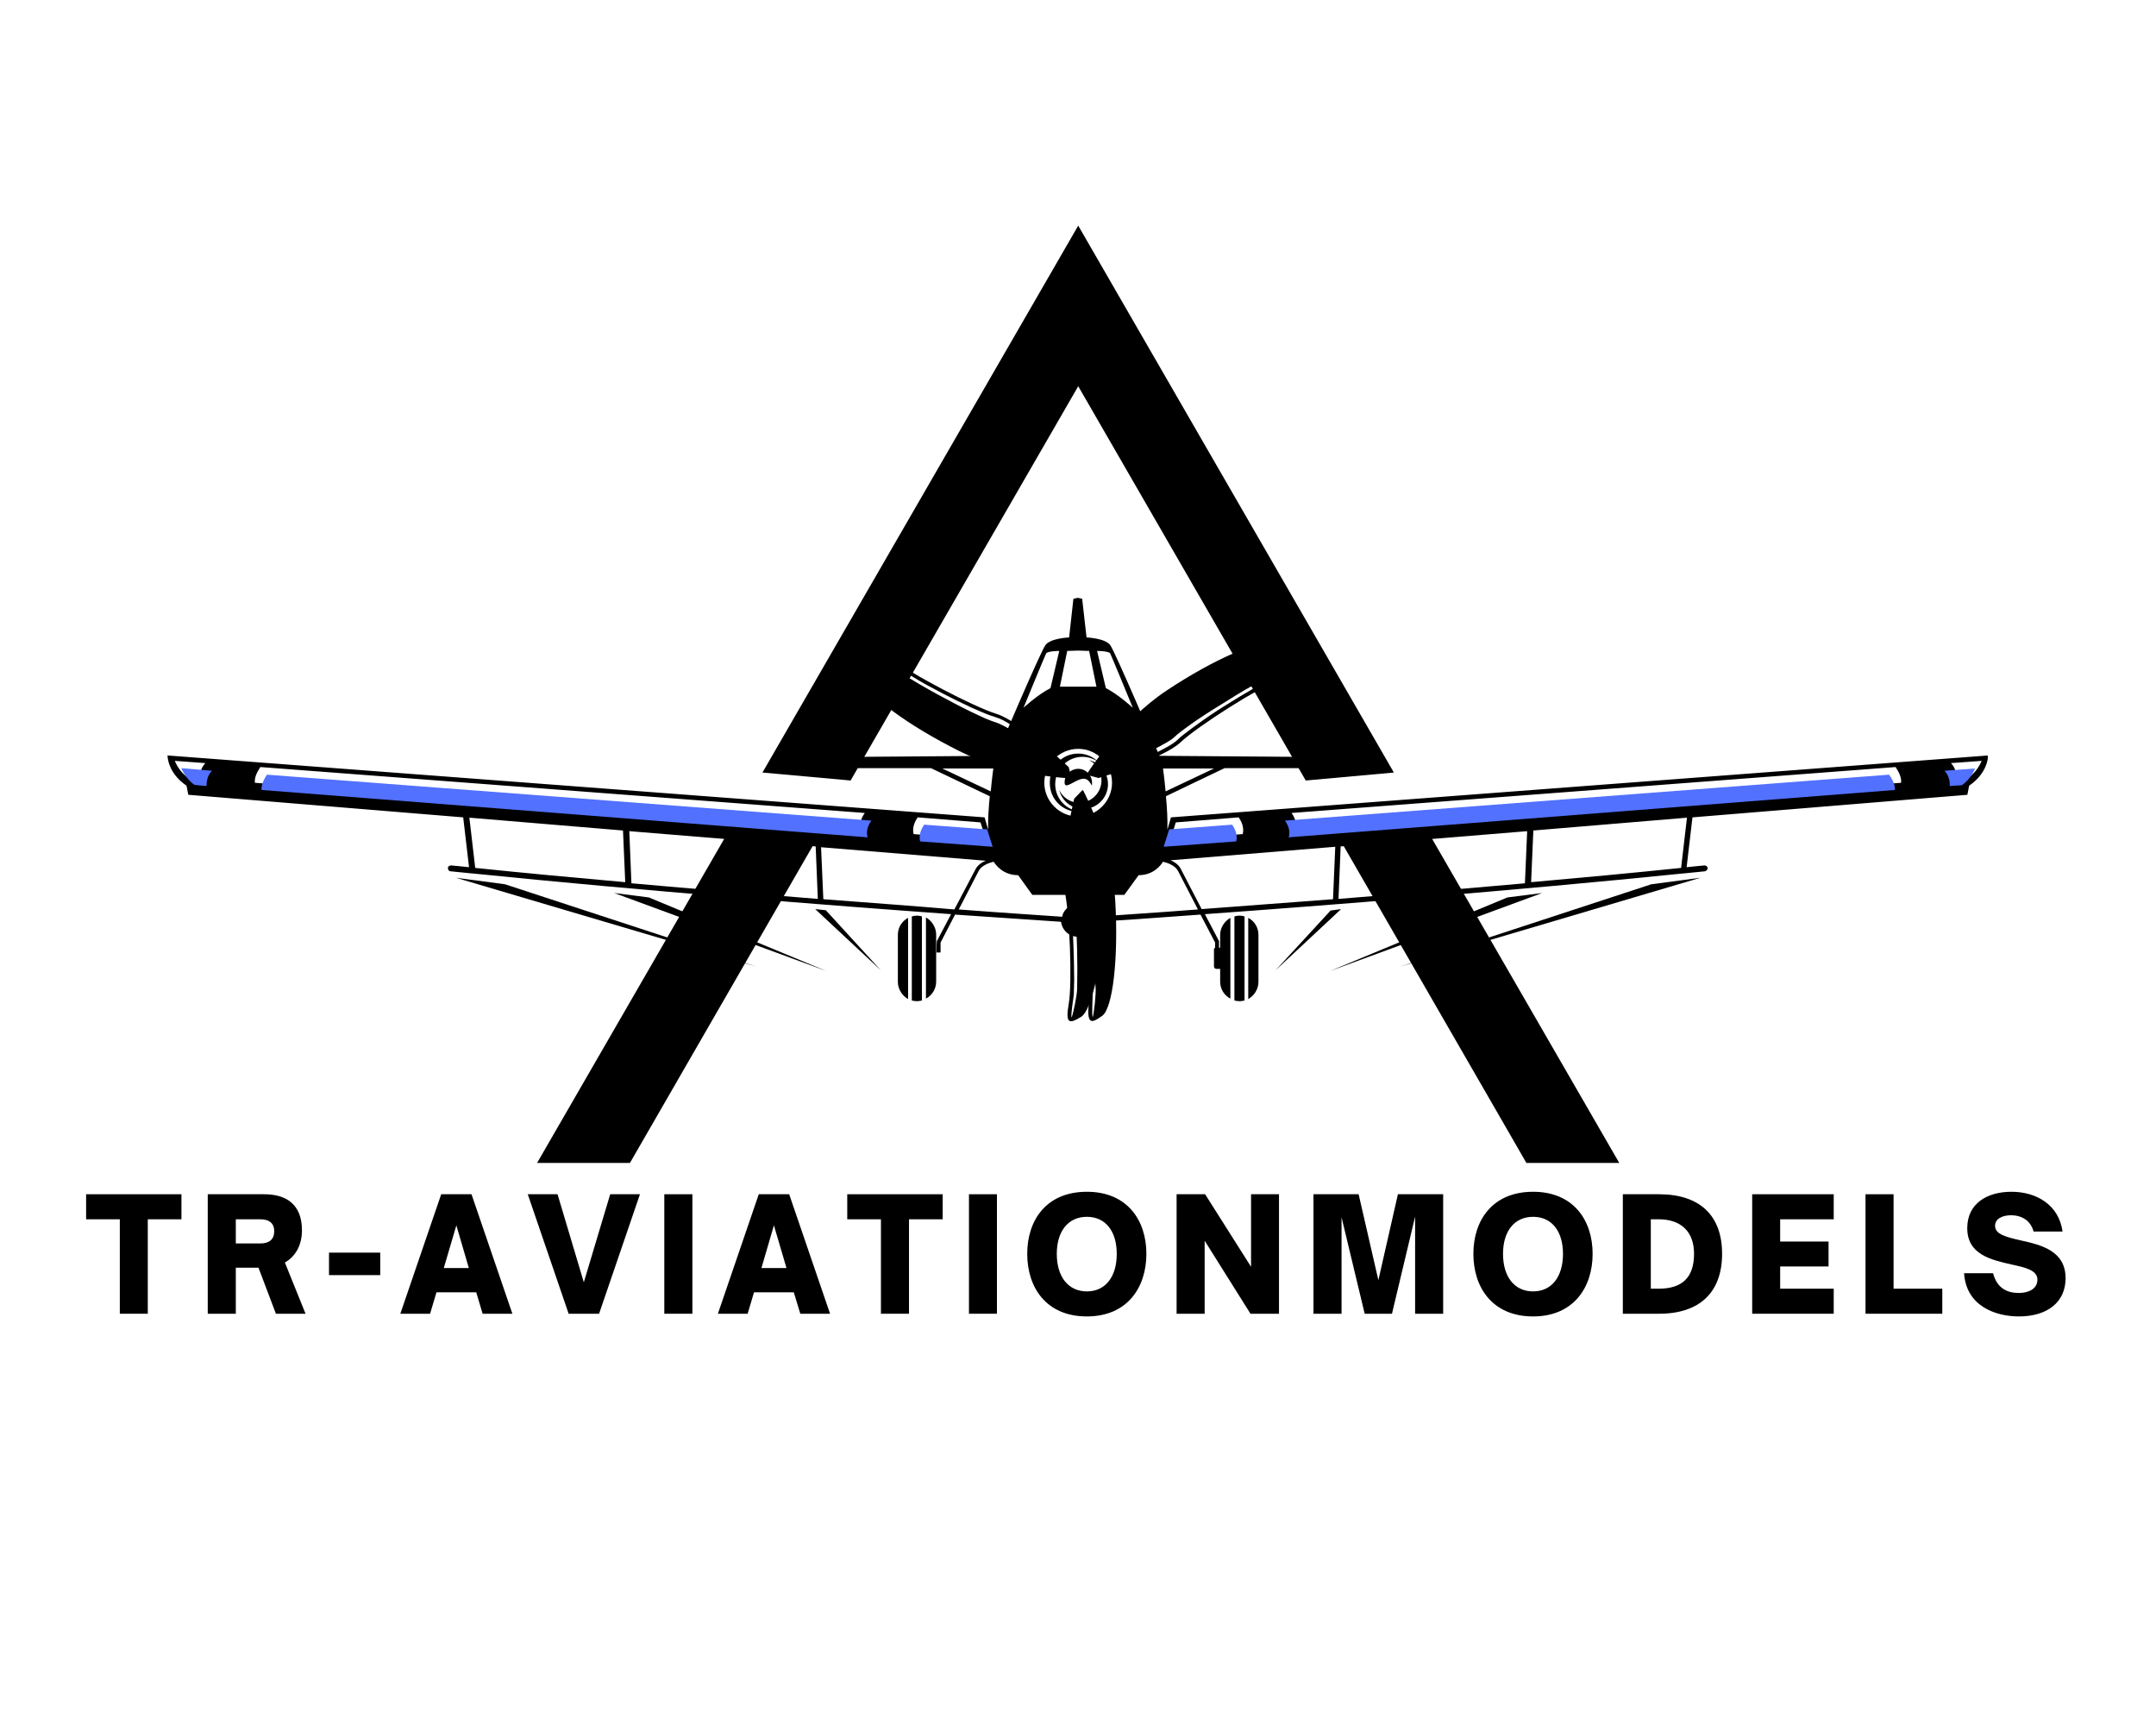<?xml version="1.0" encoding="UTF-8" standalone="yes"?>
<svg xmlns="http://www.w3.org/2000/svg" xmlns:xlink="http://www.w3.org/1999/xlink" width="100" zoomAndPan="magnify" viewBox="0 0 75 60" height="80" preserveAspectRatio="xMidYMid meet" version="1.0">
  <defs>
    <clipPath id="3b2c3a6d4c">
      <path d="M 18.504 7.848 L 56.484 7.848 L 56.484 40.52 L 18.504 40.52 Z M 18.504 7.848 " clip-rule="nonzero"/>
    </clipPath>
    <clipPath id="42630f8257">
      <path d="M 5.809 20.5 L 69.148 20.5 L 69.148 34.926 L 5.809 34.926 Z M 5.809 20.5 " clip-rule="nonzero"/>
    </clipPath>
  </defs>
  <g clip-path="url(#3b2c3a6d4c)">
    <path fill="#000000" d="M 37.508 7.848 L 48.488 26.871 L 45.422 27.148 L 37.508 13.434 L 29.59 27.148 L 26.523 26.871 Z M 49.312 28.301 L 56.328 40.449 L 53.098 40.449 L 46.297 28.656 Z M 28.715 28.656 L 21.914 40.449 L 18.684 40.449 L 25.699 28.301 Z M 28.715 28.656 " fill-opacity="1" fill-rule="evenodd"/>
  </g>
  <g clip-path="url(#42630f8257)">
    <path fill="#000000" d="M 43.117 31.848 C 43.18 31.848 43.242 31.859 43.293 31.875 L 43.293 34.801 C 43.242 34.812 43.18 34.824 43.117 34.824 C 43.055 34.824 43.004 34.812 42.941 34.801 L 42.941 31.875 C 42.992 31.859 43.055 31.848 43.117 31.848 Z M 37.508 26.742 C 37.773 26.742 37.988 26.961 37.988 27.227 C 37.988 27.492 37.961 27.086 37.695 27.086 C 37.43 27.086 37.035 27.492 37.035 27.227 C 37.023 26.961 37.242 26.742 37.508 26.742 Z M 37.887 26.441 C 38.266 26.527 38.543 26.871 38.543 27.277 C 38.543 27.746 38.164 28.137 37.684 28.137 C 37.277 28.137 36.938 27.859 36.848 27.477 C 36.973 27.746 37.242 27.922 37.543 27.922 C 37.973 27.922 38.316 27.566 38.316 27.148 C 38.328 26.832 38.152 26.566 37.887 26.441 Z M 37.508 26.211 C 37.797 26.211 38.051 26.34 38.242 26.527 C 38.078 26.402 37.871 26.324 37.656 26.324 C 37.141 26.324 36.707 26.742 36.707 27.277 C 36.707 27.797 37.125 28.227 37.656 28.227 C 37.605 28.238 37.559 28.238 37.52 28.238 C 36.961 28.238 36.52 27.797 36.52 27.238 C 36.504 26.668 36.949 26.211 37.508 26.211 Z M 42.406 32.965 L 42.434 32.965 C 42.434 32.965 42.434 32.965 42.445 32.965 L 42.445 32.52 C 42.445 32.266 42.598 32.039 42.801 31.926 L 42.801 34.734 C 42.586 34.621 42.445 34.406 42.445 34.141 L 42.445 33.699 C 42.445 33.699 42.445 33.699 42.434 33.699 L 42.305 33.699 C 42.27 33.699 42.23 33.66 42.23 33.621 L 42.23 33.027 C 42.23 33 42.242 32.977 42.27 32.965 C 42.27 32.887 42.27 32.812 42.27 32.785 L 41.762 31.812 C 40.066 31.938 38.773 32.027 38.078 32.062 C 38.051 32.355 37.797 32.582 37.492 32.582 C 37.191 32.582 36.949 32.355 36.91 32.062 C 36.215 32.012 34.922 31.926 33.223 31.812 L 32.719 32.785 C 32.719 32.836 32.719 33.129 32.719 33.129 L 32.578 33.129 C 32.578 33.129 32.578 32.797 32.59 32.746 L 32.59 32.734 L 33.086 31.797 C 28.906 31.496 22.406 30.988 16.418 30.379 C 16.418 30.379 16.402 30.379 16.402 30.379 C 16.164 30.352 15.91 30.328 15.668 30.305 C 15.617 30.305 15.582 30.254 15.582 30.188 C 15.582 30.137 15.633 30.102 15.695 30.102 C 15.898 30.125 16.113 30.137 16.316 30.164 L 16.113 28.43 L 6.551 27.645 L 6.488 27.328 C 5.816 26.871 5.828 26.277 5.828 26.277 L 34.25 28.43 L 34.375 28.859 C 34.363 28.543 34.391 28.098 34.43 27.695 C 33.996 27.492 32.742 26.883 32.387 26.719 L 27.93 26.719 C 27.84 26.719 27.754 26.629 27.754 26.504 C 27.754 26.363 27.93 26.34 27.93 26.34 L 34.656 26.289 C 34.656 26.289 36.188 22.68 36.367 22.438 C 36.543 22.195 37.191 22.172 37.191 22.172 L 37.34 20.828 L 37.492 20.793 L 37.645 20.828 L 37.797 22.172 C 37.797 22.172 38.441 22.195 38.621 22.438 C 38.797 22.68 40.332 26.289 40.332 26.289 L 47.055 26.34 C 47.055 26.34 47.234 26.363 47.234 26.504 C 47.234 26.641 47.145 26.719 47.055 26.719 L 42.598 26.719 C 42.242 26.883 40.988 27.492 40.559 27.695 C 40.598 28.098 40.621 28.531 40.609 28.859 L 40.734 28.43 L 69.16 26.277 C 69.16 26.277 69.172 26.871 68.5 27.328 L 68.438 27.645 L 58.875 28.43 L 58.672 30.164 C 58.875 30.137 59.09 30.125 59.293 30.102 C 59.344 30.102 59.395 30.137 59.406 30.188 C 59.406 30.238 59.367 30.289 59.316 30.305 C 59.078 30.328 58.824 30.352 58.582 30.379 C 58.582 30.379 58.57 30.379 58.57 30.379 C 52.594 30.988 46.082 31.496 41.914 31.797 L 42.406 32.734 L 42.406 32.746 C 42.406 32.785 42.406 32.875 42.406 32.965 Z M 31.895 31.848 C 31.832 31.848 31.77 31.859 31.719 31.875 L 31.719 34.801 C 31.77 34.812 31.832 34.824 31.895 34.824 C 31.957 34.824 32.008 34.812 32.07 34.801 L 32.07 31.875 C 32.023 31.859 31.957 31.848 31.895 31.848 Z M 28.375 29.441 L 28.449 31.266 C 26.438 31.102 24.219 30.926 21.965 30.723 L 21.891 28.91 Z M 28.641 31.277 L 28.562 29.469 L 34.289 29.938 C 34.148 30 34.012 30.086 33.934 30.238 L 33.199 31.633 C 31.895 31.52 30.336 31.406 28.641 31.277 Z M 21.672 28.887 L 21.75 30.684 C 20.016 30.531 18.254 30.367 16.531 30.188 L 16.328 28.441 Z M 37.508 28.402 C 36.859 28.402 36.328 27.871 36.328 27.227 C 36.328 26.578 36.859 26.047 37.508 26.047 C 38.152 26.047 38.684 26.578 38.684 27.227 C 38.684 27.871 38.152 28.402 37.508 28.402 Z M 37.508 23.883 L 36.871 23.883 L 37.125 22.641 L 37.508 22.629 L 37.887 22.641 L 38.141 23.883 Z M 36.949 31.887 C 36.266 31.836 35.012 31.762 33.352 31.633 L 34.047 30.289 C 34.148 30.102 34.402 30.012 34.566 29.973 C 34.633 30.074 34.883 30.441 35.418 30.441 L 35.91 31.125 L 37.176 31.125 L 37.176 31.547 C 37.062 31.621 36.973 31.746 36.949 31.887 Z M 34.465 27.527 C 34.098 27.352 33.301 26.973 32.781 26.73 L 34.555 26.73 C 34.555 26.73 34.504 27.086 34.465 27.527 Z M 31.922 28.43 C 31.844 28.543 31.719 28.77 31.781 29.012 L 34.301 29.215 L 34.109 28.605 Z M 29.957 28.859 C 29.918 28.758 29.895 28.543 30.082 28.277 L 9.059 26.68 C 8.98 26.797 8.84 27.012 8.867 27.227 Z M 6.953 27.074 C 6.953 26.934 6.98 26.707 7.145 26.543 L 6.082 26.465 C 6.082 26.465 6.207 26.82 6.535 27.047 Z M 36.848 22.641 C 36.848 22.641 36.441 22.641 36.391 22.73 C 36.34 22.828 35.605 24.617 35.605 24.617 C 35.605 24.617 36.098 24.16 36.543 23.934 Z M 32.211 34.734 C 32.426 34.621 32.566 34.395 32.566 34.141 L 32.566 32.508 C 32.566 32.254 32.414 32.027 32.211 31.91 Z M 31.59 31.926 C 31.375 32.039 31.234 32.254 31.234 32.52 L 31.234 34.156 C 31.234 34.406 31.387 34.637 31.59 34.75 Z M 46.637 29.441 L 46.562 31.266 C 48.578 31.102 50.793 30.926 53.047 30.723 L 53.125 28.91 Z M 46.371 31.277 L 46.449 29.453 L 40.723 29.922 C 40.863 29.988 41.004 30.074 41.078 30.227 L 41.801 31.621 C 43.117 31.52 44.676 31.406 46.371 31.277 Z M 53.34 28.887 L 53.262 30.684 C 54.996 30.531 56.758 30.367 58.48 30.188 L 58.684 28.441 Z M 38.078 31.887 C 38.758 31.836 40.016 31.762 41.672 31.633 L 40.977 30.289 C 40.875 30.102 40.621 30.012 40.457 29.973 C 40.395 30.074 40.141 30.441 39.609 30.441 L 39.113 31.125 L 37.848 31.125 L 37.848 31.547 C 37.949 31.621 38.039 31.746 38.078 31.887 Z M 40.547 27.527 C 40.914 27.352 41.711 26.973 42.23 26.73 L 40.457 26.73 C 40.457 26.73 40.508 27.086 40.547 27.527 Z M 43.09 28.43 C 43.168 28.543 43.293 28.77 43.23 29.012 L 40.711 29.215 L 40.902 28.605 Z M 45.055 28.859 C 45.094 28.758 45.117 28.543 44.93 28.277 L 65.941 26.68 C 66.016 26.797 66.156 27.012 66.133 27.227 Z M 68.059 27.074 C 68.059 26.934 68.031 26.707 67.867 26.543 L 68.934 26.465 C 68.934 26.465 68.805 26.82 68.477 27.047 Z M 38.164 22.641 C 38.164 22.641 38.57 22.641 38.621 22.73 C 38.672 22.828 39.406 24.617 39.406 24.617 C 39.406 24.617 38.91 24.16 38.469 23.934 Z M 43.422 31.926 C 43.637 32.039 43.777 32.254 43.777 32.52 L 43.777 34.156 C 43.777 34.406 43.625 34.637 43.422 34.75 Z M 43.422 31.926 " fill-opacity="1" fill-rule="evenodd"/>
  </g>
  <path fill="#5271ff" d="M 32.148 28.684 C 32.07 28.797 31.945 29.023 32.008 29.266 L 34.531 29.453 L 34.34 28.848 Z M 42.863 28.684 C 42.941 28.797 43.066 29.023 43.004 29.266 L 40.48 29.453 L 40.672 28.848 Z M 67.828 27.34 C 67.828 27.199 67.805 26.973 67.641 26.809 L 68.703 26.73 C 68.703 26.73 68.578 27.086 68.246 27.312 Z M 65.918 27.477 L 44.828 29.125 C 44.863 29.023 44.891 28.809 44.699 28.543 L 65.715 26.945 C 65.801 27.062 65.93 27.277 65.918 27.477 Z M 7.184 27.34 C 7.184 27.199 7.207 26.973 7.375 26.809 L 6.309 26.719 C 6.309 26.719 6.438 27.074 6.766 27.301 Z M 9.098 27.477 L 30.184 29.125 C 30.148 29.023 30.121 28.809 30.312 28.543 L 9.285 26.945 C 9.211 27.062 9.082 27.277 9.098 27.477 " fill-opacity="1" fill-rule="evenodd"/>
  <path fill="#000000" d="M 46.652 31.621 L 44.371 33.75 L 46.285 31.672 Z M 59.152 30.531 L 48.703 33.621 L 57.441 30.758 Z M 53.645 31.062 L 46.273 33.773 L 52.438 31.215 Z M 53.645 31.062 " fill-opacity="1" fill-rule="evenodd"/>
  <path fill="#000000" d="M 28.359 31.621 L 30.641 33.75 L 28.727 31.66 Z M 15.859 30.531 L 26.309 33.621 L 17.57 30.758 Z M 21.367 31.062 L 28.742 33.773 L 22.57 31.215 Z M 21.367 31.062 " fill-opacity="1" fill-rule="evenodd"/>
  <path fill="#000000" d="M 37.672 27.477 C 37.672 27.477 38.684 29.379 38.797 31.355 C 38.91 33.332 38.711 35.066 38.344 35.332 C 37.973 35.598 37.809 35.648 37.871 34.926 C 37.938 34.203 37.621 31.684 37.355 30.91 C 37.086 30.125 37.43 27.797 37.43 27.797 Z M 37.391 29.469 C 37.379 29.734 37.379 30 37.391 30.266 C 37.406 30.457 37.418 30.684 37.48 30.859 C 37.52 30.973 37.559 31.102 37.582 31.227 C 37.621 31.379 37.656 31.547 37.684 31.711 C 37.758 32.09 37.809 32.469 37.859 32.848 C 37.91 33.254 37.961 33.66 37.988 34.066 C 38 34.23 38.012 34.395 38.012 34.57 C 38.012 34.734 37.973 35.293 38.012 35.383 C 38.062 35.219 38.129 34.57 38.113 34.371 C 38.09 33.914 38.039 33.457 37.988 33.012 C 37.938 32.582 37.887 32.164 37.809 31.734 C 37.785 31.559 37.746 31.379 37.707 31.203 C 37.684 31.062 37.645 30.926 37.605 30.797 C 37.543 30.594 37.531 30.34 37.52 30.137 C 37.508 29.848 37.52 29.543 37.531 29.238 C 37.559 28.746 37.594 28.25 37.656 27.758 C 37.531 28 37.406 29.137 37.391 29.469 " fill-opacity="1" fill-rule="evenodd"/>
  <path fill="#000000" d="M 37.809 26.922 C 37.809 26.922 38.949 25.098 40.598 24.008 C 42.242 22.918 43.852 22.223 44.27 22.414 C 44.688 22.602 44.816 22.715 44.156 23.02 C 43.496 23.324 41.484 24.855 40.938 25.488 C 40.395 26.109 38.203 26.984 38.203 26.984 Z M 39.672 26.176 C 39.914 26.047 40.141 25.922 40.367 25.781 C 40.52 25.68 40.711 25.555 40.836 25.414 C 40.926 25.312 41.016 25.223 41.102 25.148 C 41.219 25.035 41.344 24.934 41.469 24.82 C 41.762 24.566 42.066 24.324 42.371 24.098 C 42.688 23.844 43.016 23.602 43.355 23.375 C 43.496 23.285 43.637 23.184 43.777 23.098 C 43.914 23.008 44.422 22.781 44.484 22.691 C 44.32 22.73 43.727 22.996 43.562 23.109 C 43.18 23.363 42.812 23.629 42.445 23.895 C 42.105 24.148 41.762 24.414 41.434 24.68 C 41.293 24.793 41.152 24.906 41.016 25.035 C 40.914 25.125 40.812 25.223 40.711 25.324 C 40.57 25.477 40.355 25.617 40.18 25.73 C 39.926 25.895 39.66 26.035 39.395 26.176 C 38.949 26.402 38.508 26.605 38.051 26.809 C 38.316 26.781 39.379 26.324 39.672 26.176 " fill-opacity="1" fill-rule="evenodd"/>
  <path fill="#000000" d="M 37.254 27.074 C 37.254 27.074 35.098 26.996 33.34 26.109 C 31.578 25.223 30.172 24.188 30.121 23.73 C 30.07 23.273 30.121 23.109 30.703 23.527 C 31.301 23.945 33.645 24.918 34.453 25.086 C 35.262 25.25 37.113 26.707 37.113 26.707 Z M 35.668 25.844 C 35.441 25.707 35.215 25.566 34.984 25.441 C 34.82 25.352 34.617 25.262 34.43 25.223 C 34.301 25.199 34.176 25.16 34.062 25.125 C 33.91 25.074 33.758 25.023 33.605 24.973 C 33.238 24.844 32.883 24.703 32.527 24.555 C 32.148 24.402 31.781 24.238 31.414 24.059 C 31.262 23.98 31.109 23.906 30.969 23.832 C 30.82 23.754 30.363 23.438 30.262 23.426 C 30.375 23.551 30.906 23.934 31.086 24.02 C 31.488 24.223 31.906 24.414 32.324 24.59 C 32.719 24.754 33.125 24.918 33.516 25.074 C 33.68 25.137 33.859 25.199 34.023 25.25 C 34.16 25.289 34.289 25.34 34.43 25.363 C 34.633 25.414 34.859 25.527 35.047 25.617 C 35.316 25.754 35.566 25.91 35.82 26.074 C 36.238 26.34 36.645 26.629 37.035 26.922 C 36.887 26.707 35.949 26.023 35.668 25.844 " fill-opacity="1" fill-rule="evenodd"/>
  <path fill="#000000" d="M 37.645 27.492 C 37.645 27.492 38.48 29.48 38.418 31.445 C 38.355 33.418 38 35.129 37.605 35.371 C 37.215 35.609 37.051 35.637 37.176 34.926 C 37.305 34.219 37.215 31.684 37.012 30.875 C 36.82 30.074 37.367 27.781 37.367 27.781 Z M 37.191 29.453 C 37.152 29.723 37.125 29.988 37.113 30.254 C 37.102 30.441 37.102 30.672 37.152 30.848 C 37.176 30.973 37.203 31.102 37.215 31.227 C 37.242 31.395 37.254 31.547 37.266 31.711 C 37.305 32.09 37.328 32.48 37.34 32.863 C 37.355 33.27 37.367 33.672 37.367 34.078 C 37.367 34.242 37.355 34.406 37.355 34.586 C 37.34 34.75 37.242 35.293 37.277 35.395 C 37.34 35.242 37.469 34.598 37.469 34.395 C 37.48 33.938 37.48 33.484 37.469 33.027 C 37.457 32.598 37.441 32.164 37.406 31.734 C 37.391 31.559 37.379 31.379 37.355 31.191 C 37.34 31.051 37.316 30.91 37.293 30.773 C 37.254 30.57 37.254 30.316 37.266 30.102 C 37.277 29.809 37.316 29.508 37.355 29.215 C 37.418 28.719 37.508 28.238 37.605 27.758 C 37.469 27.984 37.227 29.125 37.191 29.453 " fill-opacity="1" fill-rule="evenodd"/>
  <path fill="#000000" d="M 37.836 26.961 C 37.836 26.961 39.129 25.238 40.875 24.312 C 42.625 23.375 44.281 22.828 44.676 23.059 C 45.082 23.285 45.18 23.414 44.5 23.652 C 43.812 23.895 41.672 25.25 41.066 25.82 C 40.469 26.391 38.215 27.062 38.215 27.062 Z M 39.762 26.375 C 40 26.277 40.254 26.176 40.48 26.047 C 40.648 25.961 40.852 25.844 40.977 25.719 C 41.066 25.629 41.168 25.555 41.27 25.477 C 41.395 25.375 41.52 25.289 41.66 25.188 C 41.977 24.957 42.293 24.742 42.625 24.539 C 42.965 24.324 43.32 24.109 43.676 23.906 C 43.828 23.832 43.965 23.742 44.117 23.68 C 44.27 23.602 44.789 23.414 44.863 23.336 C 44.699 23.352 44.078 23.578 43.902 23.668 C 43.496 23.883 43.105 24.109 42.727 24.352 C 42.355 24.578 41.988 24.805 41.633 25.047 C 41.484 25.148 41.344 25.25 41.191 25.363 C 41.078 25.453 40.965 25.527 40.863 25.629 C 40.711 25.77 40.48 25.883 40.293 25.984 C 40.027 26.125 39.746 26.238 39.48 26.352 C 39.027 26.543 38.559 26.707 38.09 26.859 C 38.355 26.859 39.457 26.492 39.762 26.375 " fill-opacity="1" fill-rule="evenodd"/>
  <path fill="#000000" d="M 37.277 27.062 C 37.277 27.062 35.137 26.797 33.465 25.754 C 31.793 24.719 30.488 23.551 30.477 23.098 C 30.465 22.641 30.527 22.477 31.086 22.945 C 31.629 23.414 33.883 24.59 34.668 24.832 C 35.469 25.074 37.176 26.68 37.176 26.68 Z M 35.809 25.68 C 35.594 25.516 35.379 25.363 35.164 25.211 C 35.012 25.109 34.809 24.996 34.633 24.945 C 34.504 24.906 34.391 24.867 34.277 24.82 C 34.125 24.754 33.973 24.691 33.832 24.629 C 33.477 24.465 33.137 24.301 32.793 24.121 C 32.438 23.934 32.07 23.742 31.73 23.527 C 31.59 23.438 31.438 23.352 31.312 23.262 C 31.172 23.172 30.742 22.805 30.652 22.793 C 30.754 22.93 31.25 23.352 31.426 23.465 C 31.82 23.703 32.211 23.934 32.605 24.148 C 32.984 24.352 33.363 24.555 33.746 24.742 C 33.91 24.82 34.074 24.895 34.238 24.973 C 34.363 25.023 34.504 25.086 34.633 25.125 C 34.832 25.188 35.047 25.324 35.227 25.441 C 35.48 25.605 35.719 25.781 35.949 25.961 C 36.34 26.262 36.719 26.578 37.086 26.91 C 36.938 26.656 36.062 25.883 35.809 25.68 " fill-opacity="1" fill-rule="evenodd"/>
  <path fill="#000000" d="M 5.141 45.695 L 5.141 42.41 L 6.312 42.41 L 6.312 41.539 L 2.996 41.539 L 2.996 42.41 L 4.168 42.41 L 4.168 45.695 Z M 5.141 45.695 " fill-opacity="1" fill-rule="nonzero"/>
  <path fill="#000000" d="M 9.91 43.914 C 10.273 43.707 10.504 43.32 10.504 42.793 C 10.504 41.887 9.953 41.539 9.191 41.539 L 7.227 41.539 L 7.227 45.695 L 8.203 45.695 L 8.203 44.094 L 8.992 44.094 L 9.598 45.695 L 10.629 45.695 Z M 9.055 42.41 C 9.371 42.41 9.539 42.551 9.539 42.824 C 9.539 43.109 9.371 43.25 9.055 43.25 L 8.203 43.25 L 8.203 42.41 Z M 9.055 42.41 " fill-opacity="1" fill-rule="nonzero"/>
  <path fill="#000000" d="M 13.227 44.352 L 13.227 43.57 L 11.445 43.57 L 11.445 44.352 Z M 13.227 44.352 " fill-opacity="1" fill-rule="nonzero"/>
  <path fill="#000000" d="M 14.961 45.695 L 15.184 44.949 L 16.566 44.949 L 16.789 45.695 L 17.824 45.695 L 16.402 41.539 L 15.348 41.539 L 13.926 45.695 Z M 15.875 42.621 L 16.309 44.105 L 15.438 44.105 Z M 15.875 42.621 " fill-opacity="1" fill-rule="nonzero"/>
  <path fill="#000000" d="M 20.84 45.695 L 22.262 41.539 L 21.227 41.539 L 20.309 44.602 L 19.395 41.539 L 18.359 41.539 L 19.781 45.695 Z M 20.84 45.695 " fill-opacity="1" fill-rule="nonzero"/>
  <path fill="#000000" d="M 24.086 45.695 L 24.086 41.539 L 23.109 41.539 L 23.109 45.695 Z M 24.086 45.695 " fill-opacity="1" fill-rule="nonzero"/>
  <path fill="#000000" d="M 26.008 45.695 L 26.23 44.949 L 27.613 44.949 L 27.84 45.695 L 28.875 45.695 L 27.453 41.539 L 26.395 41.539 L 24.973 45.695 Z M 26.922 42.621 L 27.359 44.105 L 26.488 44.105 Z M 26.922 42.621 " fill-opacity="1" fill-rule="nonzero"/>
  <path fill="#000000" d="M 31.621 45.695 L 31.621 42.41 L 32.793 42.41 L 32.793 41.539 L 29.473 41.539 L 29.473 42.41 L 30.645 42.41 L 30.645 45.695 Z M 31.621 45.695 " fill-opacity="1" fill-rule="nonzero"/>
  <path fill="#000000" d="M 34.68 45.695 L 34.68 41.539 L 33.707 41.539 L 33.707 45.695 Z M 34.68 45.695 " fill-opacity="1" fill-rule="nonzero"/>
  <path fill="#000000" d="M 37.809 45.789 C 39.219 45.789 39.879 44.773 39.879 43.613 C 39.879 42.453 39.219 41.453 37.809 41.453 C 36.387 41.453 35.734 42.453 35.734 43.613 C 35.734 44.773 36.387 45.789 37.809 45.789 Z M 37.809 44.918 C 37.156 44.918 36.762 44.402 36.762 43.613 C 36.762 42.828 37.156 42.324 37.809 42.324 C 38.461 42.324 38.848 42.828 38.848 43.613 C 38.848 44.402 38.461 44.918 37.809 44.918 Z M 37.809 44.918 " fill-opacity="1" fill-rule="nonzero"/>
  <path fill="#000000" d="M 41.906 45.695 L 41.906 43.156 L 43.5 45.695 L 44.492 45.695 L 44.492 41.539 L 43.52 41.539 L 43.52 44.062 L 41.922 41.539 L 40.93 41.539 L 40.93 45.695 Z M 41.906 45.695 " fill-opacity="1" fill-rule="nonzero"/>
  <path fill="#000000" d="M 46.668 45.695 L 46.668 42.34 L 47.473 45.695 L 48.422 45.695 L 49.227 42.316 L 49.227 45.695 L 50.203 45.695 L 50.203 41.539 L 48.629 41.539 L 47.949 44.527 L 47.262 41.539 L 45.691 41.539 L 45.691 45.695 Z M 46.668 45.695 " fill-opacity="1" fill-rule="nonzero"/>
  <path fill="#000000" d="M 53.332 45.789 C 54.742 45.789 55.402 44.773 55.402 43.613 C 55.402 42.453 54.742 41.453 53.332 41.453 C 51.91 41.453 51.254 42.453 51.254 43.613 C 51.254 44.773 51.91 45.789 53.332 45.789 Z M 53.332 44.918 C 52.676 44.918 52.285 44.402 52.285 43.613 C 52.285 42.828 52.676 42.324 53.332 42.324 C 53.984 42.324 54.371 42.828 54.371 43.613 C 54.371 44.402 53.984 44.918 53.332 44.918 Z M 53.332 44.918 " fill-opacity="1" fill-rule="nonzero"/>
  <path fill="#000000" d="M 57.711 45.695 C 59.125 45.695 59.906 44.953 59.906 43.609 C 59.906 42.273 59.125 41.539 57.711 41.539 L 56.453 41.539 L 56.453 45.695 Z M 57.426 42.41 L 57.699 42.41 C 58.457 42.41 58.93 42.82 58.93 43.609 C 58.93 44.453 58.5 44.824 57.699 44.824 L 57.426 44.824 Z M 57.426 42.41 " fill-opacity="1" fill-rule="nonzero"/>
  <path fill="#000000" d="M 63.789 45.695 L 63.789 44.824 L 61.926 44.824 L 61.926 44.051 L 63.609 44.051 L 63.609 43.184 L 61.926 43.184 L 61.926 42.41 L 63.789 42.41 L 63.789 41.539 L 60.953 41.539 L 60.953 45.695 Z M 63.789 45.695 " fill-opacity="1" fill-rule="nonzero"/>
  <path fill="#000000" d="M 67.566 45.695 L 67.566 44.824 L 65.871 44.824 L 65.871 41.539 L 64.895 41.539 L 64.895 45.695 Z M 67.566 45.695 " fill-opacity="1" fill-rule="nonzero"/>
  <path fill="#000000" d="M 70.23 45.789 C 71.238 45.789 71.855 45.277 71.855 44.461 C 71.855 43.496 70.984 43.297 70.281 43.141 C 69.805 43.031 69.402 42.938 69.402 42.637 C 69.402 42.379 69.676 42.27 69.953 42.27 C 70.363 42.27 70.645 42.48 70.742 42.836 L 71.75 42.836 C 71.621 41.91 70.844 41.453 69.973 41.453 C 69.125 41.453 68.434 41.859 68.434 42.719 C 68.434 43.637 69.266 43.82 69.965 43.98 C 70.453 44.086 70.875 44.18 70.875 44.508 C 70.875 44.836 70.559 44.973 70.227 44.973 C 69.848 44.973 69.473 44.828 69.332 44.285 L 68.324 44.285 C 68.398 45.449 69.445 45.789 70.23 45.789 Z M 70.23 45.789 " fill-opacity="1" fill-rule="nonzero"/>
</svg>